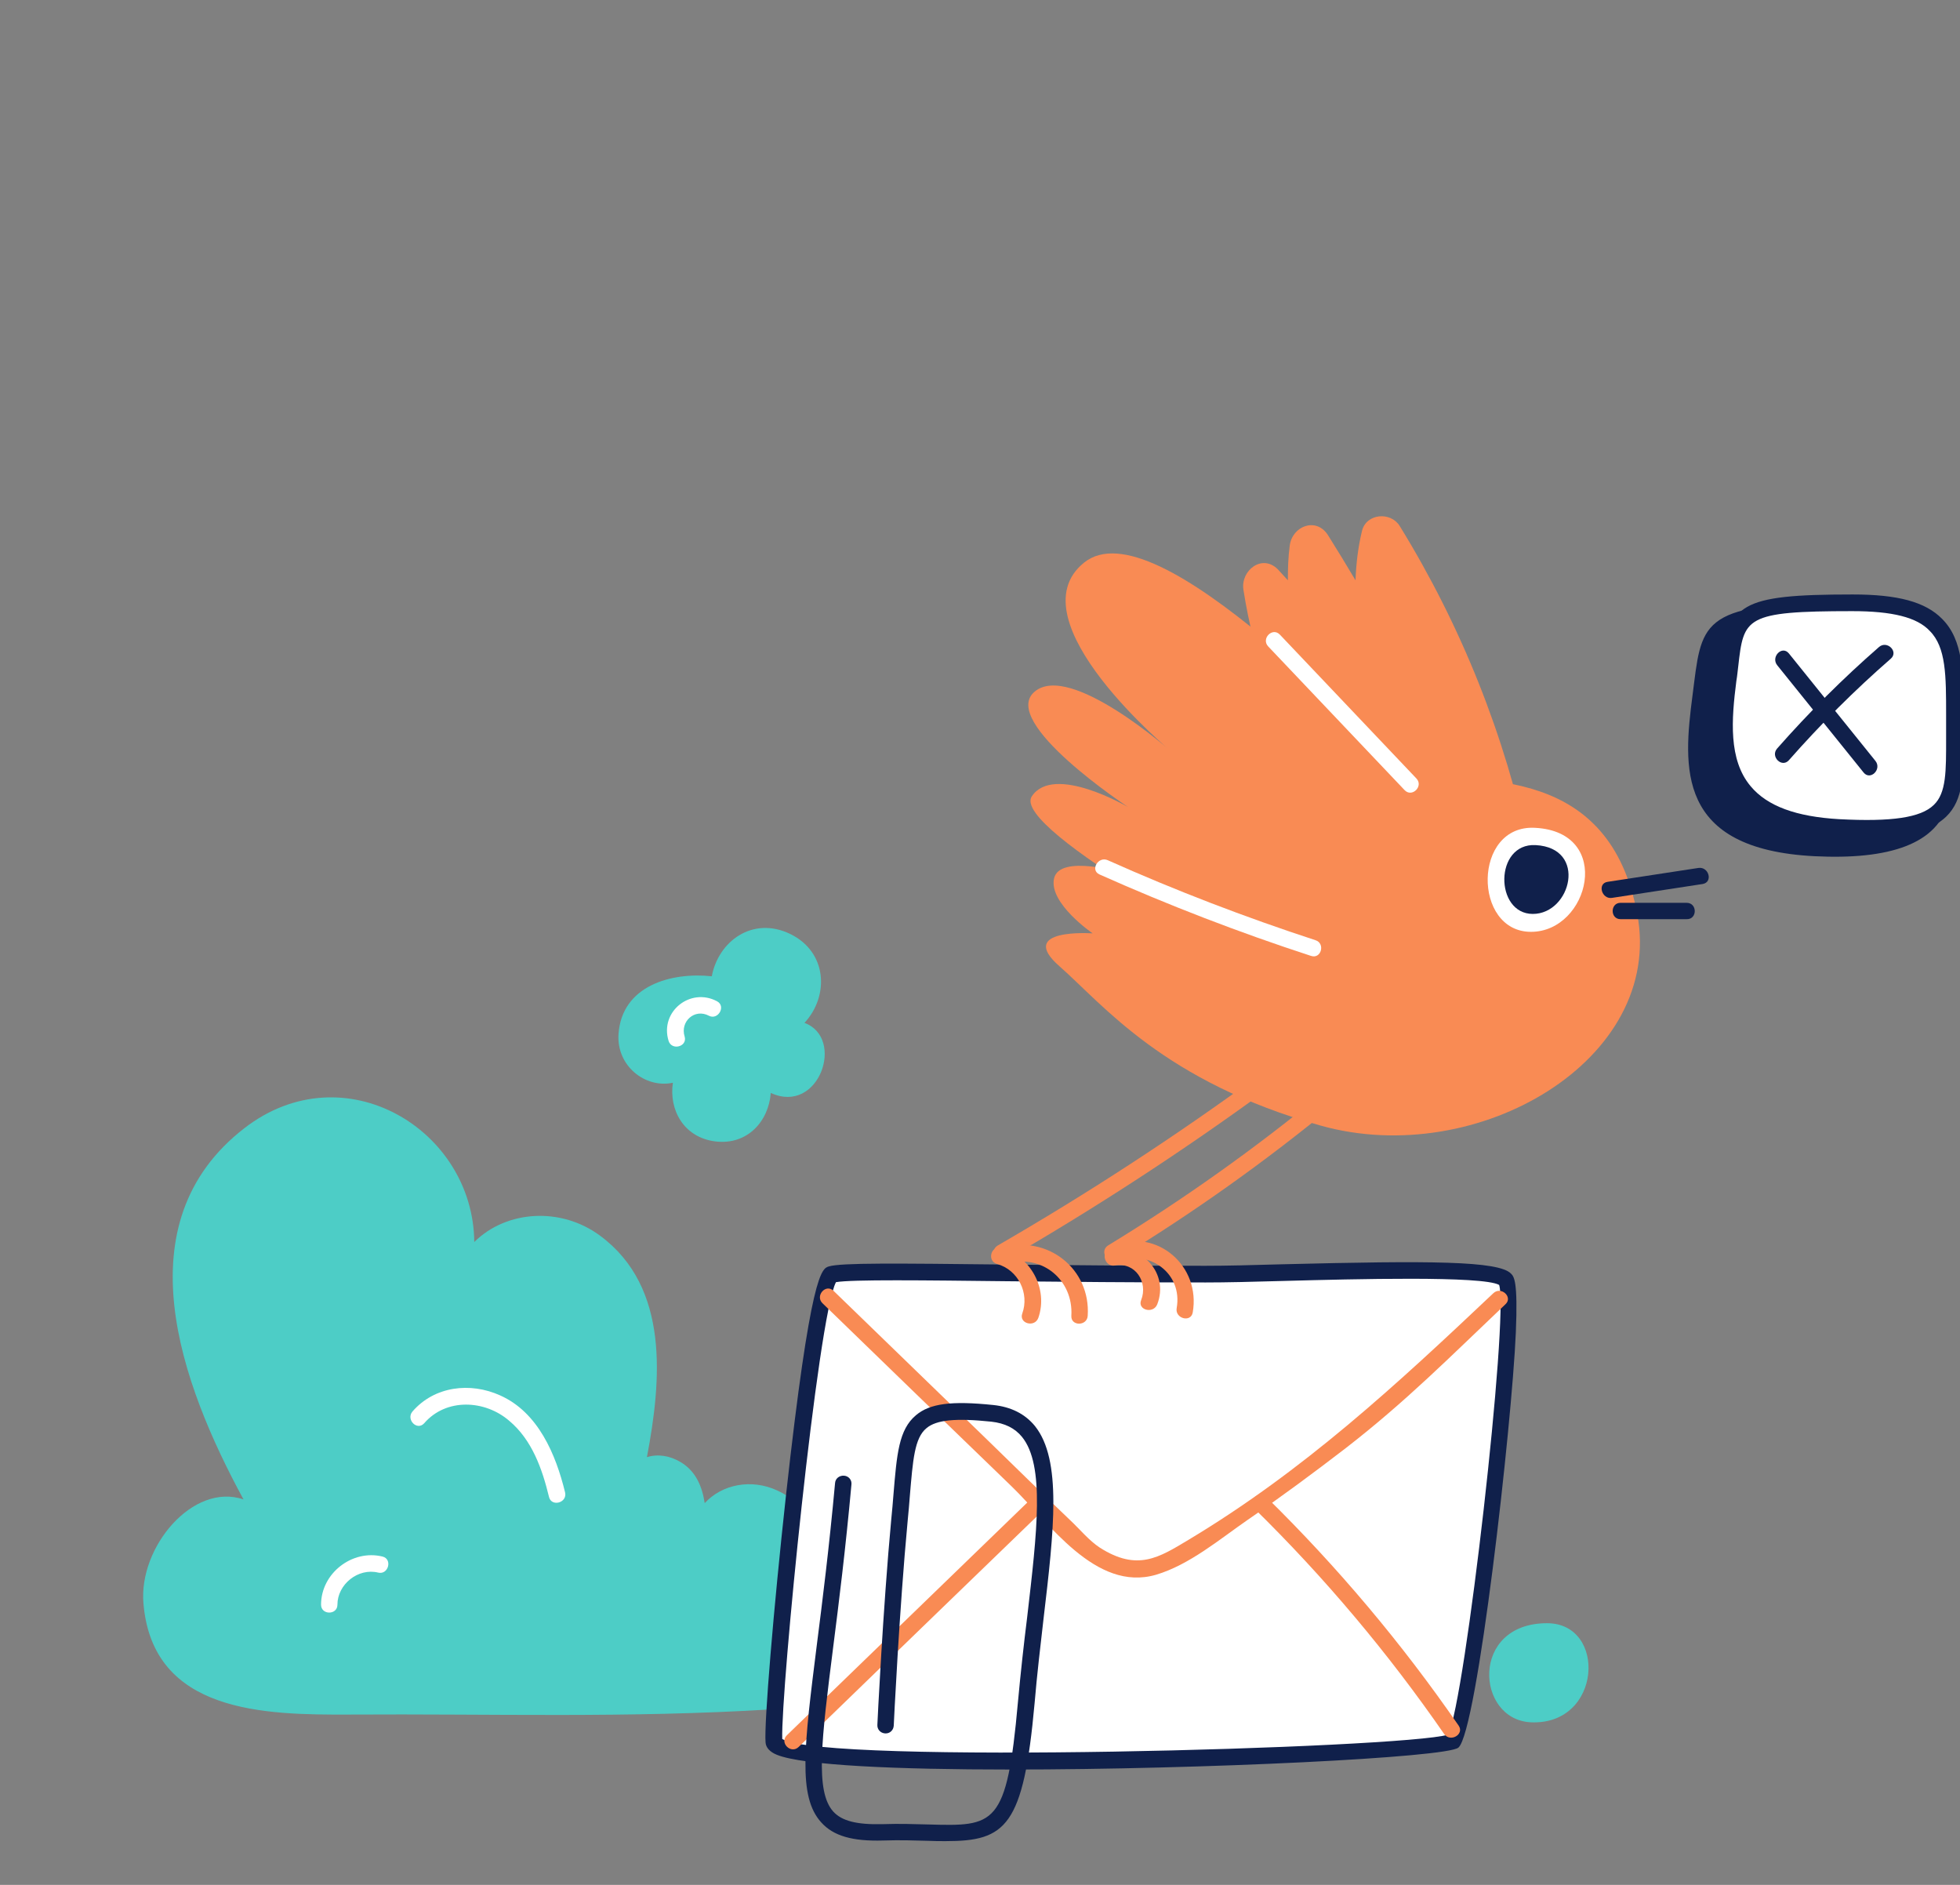 <svg width="364" height="350" viewBox="0 0 364 350" fill="none" xmlns="http://www.w3.org/2000/svg">
<rect x="0" y="0" width="364" height="350" fill="#808080" stroke="none"/>
<g clip-path="url(#clip0_2287_7788)">
<path d="M155.94 299.748C154.964 291.151 153.186 280.835 144.352 276.766C139.533 274.53 134.084 275.619 130.871 279.116C130.412 276.021 129.208 273.155 126.397 271.493C124.389 270.289 122.152 269.945 120.144 270.576C122.84 256.362 124.389 239.053 111.482 229.482C104.254 224.094 94.101 224.667 88.078 230.628C87.905 209.708 63.87 195.208 45.398 209.479C22.567 227.132 33.581 256.992 45.226 278.428C35.819 275.218 25.722 287.311 26.64 297.743C28.361 318.146 49.242 318.433 64.73 318.375C91.806 318.204 116.301 319.063 143.434 317.401C150.719 316.943 158.636 319.35 162.135 311.612C164.659 306.11 161.561 300.551 155.94 299.748Z" fill="#4DCDC6"/>
<path d="M149.4 189.937C153.99 185.008 153.703 176.812 146.762 173.43C139.763 170.049 133.396 174.806 132.191 181.282C124.676 180.48 115.498 183.002 114.867 192C114.465 197.903 119.8 202.145 124.963 201.056C124.217 206.099 126.971 211.2 132.822 211.945C138.788 212.69 142.746 208.22 143.148 202.947C152.097 207.074 157.03 192.745 149.4 189.937Z" fill="#4DCDC6"/>
<path d="M104.943 277.112C103.222 270.063 99.952 262.268 92.897 259.116C87.332 256.594 80.678 257.397 76.605 262.096C75.343 263.586 77.466 265.764 78.785 264.274C82.858 259.574 90.028 259.918 94.56 263.816C98.805 267.369 100.698 272.757 101.96 277.972C102.419 279.864 105.402 279.061 104.943 277.112Z" fill="white"/>
<path d="M71.04 289.034C65.419 287.658 59.625 292.129 59.625 297.975C59.625 299.923 62.665 299.923 62.665 297.975C62.665 294.192 66.509 291.097 70.237 292.014C72.13 292.473 72.933 289.492 71.04 289.034Z" fill="white"/>
<path d="M133.167 185.926C128.233 183.29 122.497 187.818 124.161 193.263C124.734 195.154 127.717 194.352 127.144 192.46C126.283 189.709 128.979 187.187 131.675 188.62C133.339 189.48 134.888 186.844 133.167 185.926Z" fill="white"/>
<path d="M341.343 111.99C315.3 111.99 316.046 115.83 314.325 129.127C312.604 142.424 311.17 157.669 336.984 158.988C350.751 159.675 360.044 156.81 361.937 148.614C362.855 144.774 361.019 145.175 361.019 137.667C361.019 121.734 363.658 111.99 341.343 111.99Z" fill="#10204B"/>
<path d="M343.98 111.934C320.804 111.934 322.525 114.341 320.976 126.262C319.428 138.183 318.624 152.454 341.628 153.601C364.631 154.747 363.082 148.844 363.082 134.515C363.025 120.244 363.942 111.934 343.98 111.934Z" fill="white"/>
<path d="M346.792 155.321C345.186 155.321 343.407 155.263 341.514 155.149C332.623 154.69 326.542 152.34 322.871 147.927C317.938 142.024 318.511 133.885 319.544 126.033C319.658 125.116 319.773 124.199 319.831 123.397C321.093 112.221 322.871 110.387 344.038 110.387C344.038 110.387 344.038 110.387 344.096 110.387C352.471 110.387 357.576 111.762 360.674 114.915C364.632 118.869 364.632 125.002 364.632 132.739V134.516C364.632 135.376 364.632 136.235 364.632 137.038C364.69 143.686 364.69 148.5 361.42 151.653C358.781 154.174 354.421 155.321 346.792 155.321ZM343.981 113.482C324.018 113.482 323.846 114.685 322.814 123.741C322.699 124.601 322.641 125.46 322.469 126.435C321.552 133.599 320.978 141.05 325.108 145.979C328.206 149.704 333.598 151.653 341.572 152.111C351.324 152.627 356.716 151.825 359.125 149.475C361.477 147.24 361.42 143.17 361.42 137.095C361.42 136.293 361.42 135.433 361.42 134.573V132.796C361.42 125.46 361.42 120.187 358.379 117.15C356.028 114.628 351.438 113.482 343.981 113.482C344.038 113.482 344.038 113.482 343.981 113.482Z" fill="#10204B"/>
<path d="M348.283 141.279C342.948 134.63 337.556 127.982 332.221 121.333C330.959 119.786 328.836 121.964 330.041 123.511C335.376 130.16 340.768 136.808 346.103 143.457C347.365 145.004 349.545 142.826 348.283 141.279Z" fill="#10204B"/>
<path d="M348.972 120.13C342.261 125.976 335.95 132.281 330.042 138.986C328.723 140.476 330.902 142.654 332.222 141.164C338.13 134.459 344.44 128.154 351.152 122.308C352.644 120.99 350.464 118.869 348.972 120.13Z" fill="#10204B"/>
<path d="M223.921 236.592C189.158 236.592 158.009 235.617 154.453 236.649C150.896 237.681 143.266 316.774 143.783 323.422C144.299 330.071 266.887 325.887 269.984 323.365C273.025 320.786 282.719 240.661 279.622 237.623C276.524 234.528 238.204 236.592 223.921 236.592Z" fill="white"/>
<path d="M187.55 328.58C166.784 328.58 149.059 327.835 144.24 325.829C142.978 325.313 142.232 324.511 142.175 323.536C141.888 320.04 143.666 298.662 145.961 277.743C150.55 236.133 152.615 235.56 153.935 235.158C156.229 234.471 166.268 234.585 186.977 234.815C198.048 234.929 210.611 235.044 223.862 235.044C227.476 235.044 232.524 234.929 238.375 234.757C265.68 234.07 278.243 234.127 280.595 236.477C281.169 237.05 281.915 237.795 281.513 247.424C280.767 264.675 274.342 321.588 270.843 324.511C268.721 326.345 223.632 328.58 187.55 328.58ZM145.273 322.906C152.959 327.72 260.69 324.625 268.95 322.104C272.105 315.799 280.251 244.386 278.415 238.597C275.375 236.878 251.454 237.508 238.547 237.852C232.696 238.024 227.59 238.139 223.919 238.139C210.611 238.139 198.105 238.024 187.034 237.91C171.66 237.738 158.237 237.566 155.254 238.082C151.87 244.386 144.986 314.194 145.273 322.906Z" fill="#10204B"/>
<path d="M287.308 301.412C272.967 301.412 274.057 319.294 284.268 319.81C297.519 320.44 298.494 301.412 287.308 301.412Z" fill="#4DCDC6"/>
<path d="M277.324 240.144C259.254 257.224 242.103 273.1 220.706 285.938C215.256 289.205 211.24 291.841 204.242 287.371C202.234 286.053 200.513 283.932 198.735 282.27C193.572 277.341 188.467 272.355 183.361 267.368C173.839 258.141 164.316 248.913 154.794 239.686C153.36 238.31 151.352 240.603 152.729 241.978C164.431 253.327 176.133 264.675 187.893 276.023C194.777 282.671 203.439 295.681 214.682 292.415C220.878 290.581 226.499 285.823 231.72 282.213C237.915 277.971 243.938 273.501 249.904 268.916C261.147 260.204 269.293 251.951 279.619 242.15C280.996 240.832 278.758 238.769 277.324 240.144Z" fill="#F98B54"/>
<path d="M270.901 320.441C260.346 305.138 248.414 290.982 235.163 277.972C233.728 276.596 231.606 278.774 232.983 280.15C246.062 292.988 257.821 306.972 268.204 321.989C269.352 323.593 271.99 322.046 270.901 320.441Z" fill="#F98B54"/>
<path d="M191.967 277.857L146.133 322.218C144.699 323.594 146.879 325.772 148.313 324.396C163.572 309.609 178.831 294.822 194.09 280.093C193.229 279.462 192.484 278.717 191.967 277.857Z" fill="#F98B54"/>
<path d="M175.619 341.877C174.586 341.877 173.496 341.877 172.349 341.819C169.939 341.762 167.186 341.647 164.031 341.762C158.295 341.934 154.738 340.902 152.501 338.381C148.141 333.566 149.346 324.167 151.698 305.425C152.73 297.344 153.992 287.314 155.082 275.393C155.139 274.533 155.885 273.96 156.746 274.017C157.606 274.074 158.237 274.82 158.122 275.679C157.033 287.658 155.771 297.745 154.738 305.826C152.558 323.078 151.353 332.592 154.738 336.375C156.344 338.151 159.155 338.839 163.916 338.724C167.129 338.61 169.939 338.724 172.406 338.782C184.74 339.126 186.977 339.183 189.042 316.086C189.558 310.526 190.132 305.311 190.763 300.267C192.598 284.506 194.09 272.068 189.788 266.796C188.468 265.191 186.633 264.274 184.108 263.987C177.512 263.299 173.898 263.643 172.062 265.191C169.825 267.025 169.538 271.094 168.964 277.857C168.85 279.29 168.735 280.78 168.563 282.442C167.014 298.891 165.981 320.269 165.981 320.441C165.924 321.301 165.236 321.932 164.375 321.874C163.515 321.817 162.884 321.129 162.941 320.269C162.941 320.04 163.974 298.662 165.522 282.098C165.695 280.494 165.809 278.946 165.924 277.571C166.555 270.005 166.899 265.477 170.112 262.784C172.693 260.606 176.708 260.09 184.453 260.892C187.78 261.236 190.361 262.554 192.197 264.79C197.245 271.094 195.753 284.104 193.803 300.553C193.229 305.597 192.598 310.813 192.14 316.257C190.074 339.183 186.805 341.877 175.619 341.877Z" fill="#10204B"/>
<path d="M284.034 158.015C279.502 136.579 271.414 116.29 259.941 97.663C258.277 94.969 253.745 95.313 252.942 98.58C252.197 101.675 251.852 104.713 251.738 107.75C250.074 104.942 248.353 102.134 246.632 99.382C244.452 95.944 239.978 97.663 239.519 101.331C239.232 103.509 239.175 105.63 239.175 107.75C238.544 107.063 237.97 106.432 237.339 105.744C234.414 102.764 230.398 105.916 230.914 109.47C232.922 122.308 237.224 134.287 243.764 145.463C244.338 146.437 245.141 147.01 246.059 147.182C247.435 149.704 248.984 152.169 250.705 154.518C251.508 155.55 252.885 156.467 254.204 156.467C256.212 158.301 259.597 157.957 260.514 155.435C261.49 155.378 262.407 154.92 263.096 154.174C264.702 155.206 267.169 154.576 268.431 153.028C269.463 154.977 270.496 156.983 271.528 158.989C272.561 161.052 274.97 161.224 276.691 160.307C277.838 164.835 285.009 162.772 284.034 158.015Z" fill="#F98B54"/>
<path d="M260.116 144.201C275.948 144.717 298.952 142.654 304.057 169.706C309.162 196.758 274.457 217.162 245.316 209.023C216.175 200.885 204.931 186.613 196.786 179.449C188.582 172.285 202.924 173.317 202.924 173.317C202.924 173.317 194.72 167.7 195.753 163.115C196.786 158.53 208.545 162.083 208.545 162.083C208.545 162.083 217.207 158.53 218.24 153.429C219.272 148.328 260.116 144.201 260.116 144.201Z" fill="#F98B54"/>
<path d="M285.068 153.716C273.48 153.085 273.48 173.031 284.322 173.031C295.164 173.031 299.753 154.461 285.068 153.716Z" fill="white"/>
<path d="M285.183 156.925C277.496 156.524 277.553 169.706 284.666 169.706C291.779 169.706 294.877 157.441 285.183 156.925Z" fill="#10204B"/>
<path d="M270.841 151.881C253.976 136.578 214.624 93.707 201.315 104.482C188.064 115.2 217.664 139.673 217.664 139.673C217.664 139.673 198.734 122.823 192.137 128.439C185.483 134.056 209.519 149.875 209.519 149.875C209.519 149.875 195.694 141.736 191.621 147.869C187.548 154.001 235.562 179.506 235.562 179.506L270.841 151.881Z" fill="#F98B54"/>
<path d="M244.283 174.578C231.147 170.28 218.297 165.351 205.734 159.734C203.956 158.932 202.407 161.568 204.185 162.371C217.035 168.102 230.114 173.146 243.48 177.501C245.373 178.132 246.176 175.152 244.283 174.578Z" fill="white"/>
<path d="M233.841 199.625C218.238 211.031 202.061 221.576 185.311 231.263C183.59 232.237 185.139 234.873 186.859 233.899C203.61 224.213 219.787 213.667 235.39 202.262C236.996 201.115 235.447 198.422 233.841 199.625Z" fill="#F98B54"/>
<path d="M245.775 202.833C233.097 213.264 219.789 222.721 205.792 231.261C204.128 232.292 205.677 234.929 207.341 233.897C221.567 225.243 235.105 215.614 247.955 205.011C249.446 203.75 247.266 201.572 245.775 202.833Z" fill="#F98B54"/>
<path d="M185.942 231.719C184.049 231.203 183.246 234.126 185.139 234.699C189.097 235.788 191.22 240.144 189.843 243.927C189.212 245.761 192.137 246.563 192.826 244.729C194.719 239.342 191.392 233.266 185.942 231.719Z" fill="#F98B54"/>
<path d="M206.25 232.008C204.299 232.352 205.16 235.332 207.053 234.989C210.839 234.301 213.248 238.084 211.929 241.408C211.183 243.242 214.166 244.044 214.912 242.21C217.149 236.479 212.101 230.977 206.25 232.008Z" fill="#F98B54"/>
<path d="M186.229 231.661C184.336 232.177 185.139 235.158 187.032 234.642C193.514 232.808 199.365 237.679 198.964 244.328C198.849 246.276 201.889 246.276 202.004 244.328C202.578 235.616 194.547 229.312 186.229 231.661Z" fill="#F98B54"/>
<path d="M206.709 231.205C204.873 231.893 205.676 234.874 207.512 234.186C213.421 231.951 219.673 236.421 218.526 242.897C218.182 244.846 221.165 245.649 221.509 243.7C223.001 235.16 215.027 228.053 206.709 231.205Z" fill="#F98B54"/>
<path d="M315.414 161.168C309.792 162.028 304.17 162.888 298.549 163.747C296.598 164.034 297.459 167.014 299.352 166.728C304.973 165.868 310.595 165.008 316.217 164.148C318.167 163.805 317.364 160.882 315.414 161.168Z" fill="#10204B"/>
<path d="M313.235 167.643H300.959C299.008 167.643 299.008 170.68 300.959 170.68H313.235C315.243 170.738 315.243 167.643 313.235 167.643Z" fill="#10204B"/>
<path d="M263.04 144.546C254.608 135.662 246.118 126.721 237.685 117.838C236.309 116.405 234.186 118.583 235.505 120.016C243.938 128.899 252.428 137.84 260.861 146.724C262.237 148.157 264.417 145.979 263.04 144.546Z" fill="white"/>
</g>
<defs>
<clipPath id="clip0_2287_7788">
<rect width="364" height="431" fill="white"/>
</clipPath>
</defs>
</svg>
